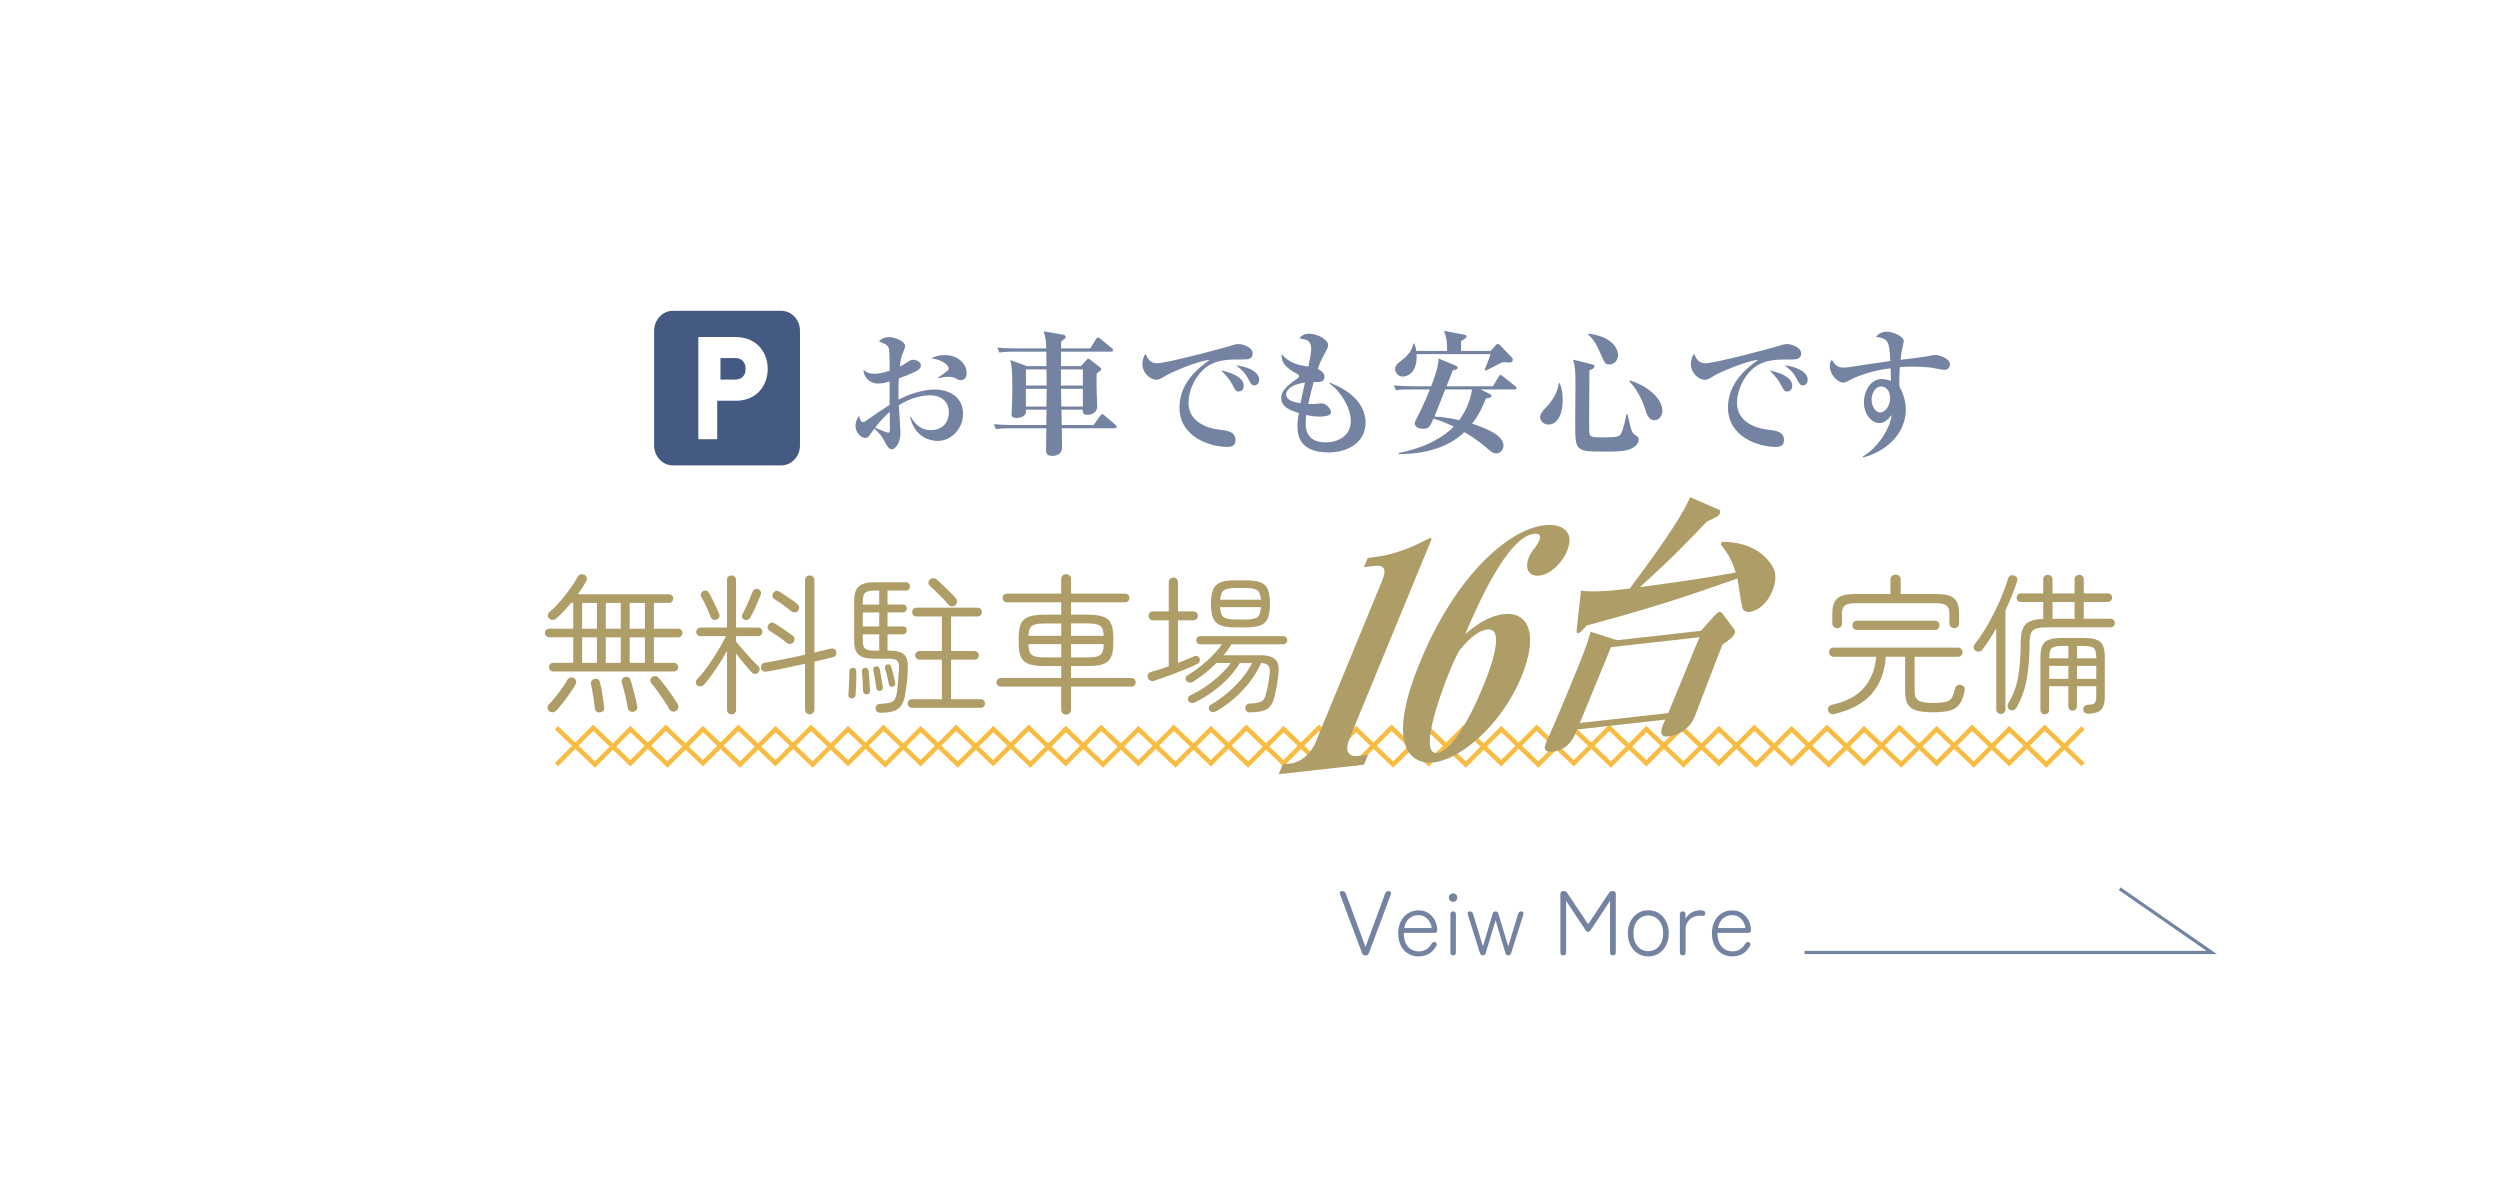 <?xml version="1.0" encoding="UTF-8"?><svg id="_レイヤー_2" xmlns="http://www.w3.org/2000/svg" xmlns:xlink="http://www.w3.org/1999/xlink" viewBox="0 0 829.01 395.87"><defs><filter id="AI_ぼかし_ガウス_7_00000049905165112378520390000004033836942785118372_"><feGaussianBlur stdDeviation="20"/></filter><filter id="AI_ぼかし_ガウス_7_00000049905165112378520390000004033836942785118372_-2"><feGaussianBlur stdDeviation="20"/></filter><filter id="AI_ぼかし_ガウス_7_00000049905165112378520390000004033836942785118372_-3"><feGaussianBlur stdDeviation="20"/></filter><filter id="AI_ぼかし_ガウス_7_00000049905165112378520390000004033836942785118372_-4"><feGaussianBlur stdDeviation="20"/></filter><filter id="AI_ぼかし_ガウス_7_00000049905165112378520390000004033836942785118372_-5"><feGaussianBlur stdDeviation="20"/></filter><filter id="AI_ぼかし_ガウス_7_00000049905165112378520390000004033836942785118372_-6"><feGaussianBlur stdDeviation="20"/></filter><filter id="AI_ぼかし_ガウス_7_00000049905165112378520390000004033836942785118372_-7"><feGaussianBlur stdDeviation="20"/></filter><filter id="AI_ぼかし_ガウス_7_00000049905165112378520390000004033836942785118372_-8"><feGaussianBlur stdDeviation="20"/></filter><filter id="AI_ぼかし_ガウス_7_00000049905165112378520390000004033836942785118372_-9"><feGaussianBlur stdDeviation="20"/></filter><filter id="AI_ぼかし_ガウス_7_00000049905165112378520390000004033836942785118372_-10"><feGaussianBlur stdDeviation="20"/></filter><filter id="AI_ぼかし_ガウス_7_00000049905165112378520390000004033836942785118372_-11"><feGaussianBlur stdDeviation="20"/></filter><filter id="AI_ぼかし_ガウス_7_00000049905165112378520390000004033836942785118372_-12"><feGaussianBlur stdDeviation="20"/></filter></defs><g id="_レイヤー_1-2"><g style="filter:url(#AI_ぼかし_ガウス_7_00000049905165112378520390000004033836942785118372_);"><path d="M176.17,270.92c-58.38,0-105.87-47.49-105.87-105.87s47.49-105.87,105.87-105.87,105.87,47.49,105.87,105.87-47.49,105.87-105.87,105.87Z" style="fill:#fff; opacity:.9; stroke-width:0px;"/><path d="M176.17,59.68c58.1,0,105.37,47.27,105.37,105.37s-47.27,105.37-105.37,105.37-105.37-47.27-105.37-105.37,47.27-105.37,105.37-105.37M176.17,58.68c-58.75,0-106.37,47.62-106.37,106.37s47.62,106.37,106.37,106.37,106.37-47.62,106.37-106.37-47.62-106.37-106.37-106.37h0Z" style="fill:#fff; stroke-width:0px;"/></g><g style="filter:url(#AI_ぼかし_ガウス_7_00000049905165112378520390000004033836942785118372_-2);"><path d="M183.99,364.83c-58.38,0-105.87-47.49-105.87-105.87s47.49-105.87,105.87-105.87,105.87,47.49,105.87,105.87-47.49,105.87-105.87,105.87Z" style="fill:#fff; opacity:.9; stroke-width:0px;"/><path d="M183.99,153.59c58.1,0,105.37,47.27,105.37,105.37s-47.27,105.37-105.37,105.37-105.37-47.27-105.37-105.37,47.27-105.37,105.37-105.37M183.99,152.59c-58.75,0-106.37,47.62-106.37,106.37s47.62,106.37,106.37,106.37,106.37-47.62,106.37-106.37-47.62-106.37-106.37-106.37h0Z" style="fill:#fff; stroke-width:0px;"/></g><g style="filter:url(#AI_ぼかし_ガウス_7_00000049905165112378520390000004033836942785118372_-3);"><path d="M127.65,299.09c-58.38,0-105.87-47.49-105.87-105.87s47.49-105.87,105.87-105.87,105.87,47.49,105.87,105.87-47.49,105.87-105.87,105.87Z" style="fill:#fff; opacity:.9; stroke-width:0px;"/><path d="M127.65,87.85c58.1,0,105.37,47.27,105.37,105.37s-47.27,105.37-105.37,105.37S22.27,251.33,22.27,193.22s47.27-105.37,105.37-105.37M127.65,86.85c-58.75,0-106.37,47.62-106.37,106.37s47.62,106.37,106.37,106.37,106.37-47.62,106.37-106.37-47.62-106.37-106.37-106.37h0Z" style="fill:#fff; stroke-width:0px;"/></g><g style="filter:url(#AI_ぼかし_ガウス_7_00000049905165112378520390000004033836942785118372_-4);"><path d="M313.91,346.05c-58.38,0-105.87-47.49-105.87-105.87s47.49-105.87,105.87-105.87,105.87,47.49,105.87,105.87-47.49,105.87-105.87,105.87Z" style="fill:#fff; opacity:.9; stroke-width:0px;"/><path d="M313.91,134.81c58.1,0,105.37,47.27,105.37,105.37s-47.27,105.37-105.37,105.37-105.37-47.27-105.37-105.37,47.27-105.37,105.37-105.37M313.91,133.81c-58.75,0-106.37,47.62-106.37,106.37s47.62,106.37,106.37,106.37,106.37-47.62,106.37-106.37-47.62-106.37-106.37-106.37h0Z" style="fill:#fff; stroke-width:0px;"/></g><g style="filter:url(#AI_ぼかし_ガウス_7_00000049905165112378520390000004033836942785118372_-5);"><path d="M280.61,233.52c-58.38,0-105.87-47.49-105.87-105.87s47.49-105.87,105.87-105.87,105.87,47.49,105.87,105.87-47.49,105.87-105.87,105.87Z" style="fill:#fff; opacity:.9; stroke-width:0px;"/><path d="M280.61,22.27c58.1,0,105.37,47.27,105.37,105.37s-47.27,105.37-105.37,105.37-105.37-47.27-105.37-105.37,47.27-105.37,105.37-105.37M280.61,21.27c-58.75,0-106.37,47.62-106.37,106.37s47.62,106.37,106.37,106.37,106.37-47.62,106.37-106.37-47.62-106.37-106.37-106.37h0Z" style="fill:#fff; stroke-width:0px;"/></g><g style="filter:url(#AI_ぼかし_ガウス_7_00000049905165112378520390000004033836942785118372_-6);"><path d="M434,239.78c-58.38,0-105.87-47.49-105.87-105.87s47.49-105.87,105.87-105.87,105.87,47.49,105.87,105.87-47.49,105.87-105.87,105.87Z" style="fill:#fff; opacity:.9; stroke-width:0px;"/><path d="M434,28.54c58.1,0,105.37,47.27,105.37,105.37s-47.27,105.37-105.37,105.37-105.37-47.27-105.37-105.37,47.27-105.37,105.37-105.37M434,27.54c-58.75,0-106.37,47.62-106.37,106.37s47.62,106.37,106.37,106.37,106.37-47.62,106.37-106.37-47.62-106.37-106.37-106.37h0Z" style="fill:#fff; stroke-width:0px;"/></g><g style="filter:url(#AI_ぼかし_ガウス_7_00000049905165112378520390000004033836942785118372_-7);"><path d="M435.57,374.39c-58.38,0-105.87-47.49-105.87-105.87s47.49-105.87,105.87-105.87,105.87,47.49,105.87,105.87-47.49,105.87-105.87,105.87Z" style="fill:#fff; opacity:.9; stroke-width:0px;"/><path d="M435.57,163.14c58.1,0,105.37,47.27,105.37,105.37s-47.27,105.37-105.37,105.37-105.37-47.27-105.37-105.37,47.27-105.37,105.37-105.37M435.57,162.14c-58.75,0-106.37,47.62-106.37,106.37s47.62,106.37,106.37,106.37,106.37-47.62,106.37-106.37-47.62-106.37-106.37-106.37h0Z" style="fill:#fff; stroke-width:0px;"/></g><g style="filter:url(#AI_ぼかし_ガウス_7_00000049905165112378520390000004033836942785118372_-8);"><path d="M573.3,360.3c-58.38,0-105.87-47.49-105.87-105.87s47.49-105.87,105.87-105.87,105.87,47.49,105.87,105.87-47.49,105.87-105.87,105.87Z" style="fill:#fff; opacity:.9; stroke-width:0px;"/><path d="M573.31,149.06c58.1,0,105.37,47.27,105.37,105.37s-47.27,105.37-105.37,105.37-105.37-47.27-105.37-105.37,47.27-105.37,105.37-105.37M573.31,148.06c-58.75,0-106.37,47.62-106.37,106.37s47.62,106.37,106.37,106.37,106.37-47.62,106.37-106.37-47.62-106.37-106.37-106.37h0Z" style="fill:#fff; stroke-width:0px;"/></g><g style="filter:url(#AI_ぼかし_ガウス_7_00000049905165112378520390000004033836942785118372_-9);"><path d="M668.78,355.6c-58.38,0-105.87-47.49-105.87-105.87s47.49-105.87,105.87-105.87,105.87,47.49,105.87,105.87-47.49,105.87-105.87,105.87Z" style="fill:#fff; opacity:.8; stroke-width:0px;"/><path d="M668.78,144.36c58.1,0,105.37,47.27,105.37,105.37s-47.27,105.37-105.37,105.37-105.37-47.27-105.37-105.37,47.27-105.37,105.37-105.37M668.78,143.36c-58.75,0-106.37,47.62-106.37,106.37s47.62,106.37,106.37,106.37,106.37-47.62,106.37-106.37-47.62-106.37-106.37-106.37h0Z" style="fill:#fff; stroke-width:0px;"/></g><g style="filter:url(#AI_ぼかし_ガウス_7_00000049905165112378520390000004033836942785118372_-10);"><path d="M701.65,296.13c-58.38,0-105.87-47.49-105.87-105.87s47.49-105.87,105.87-105.87,105.87,47.49,105.87,105.87-47.49,105.87-105.87,105.87Z" style="fill:#fff; opacity:.8; stroke-width:0px;"/><path d="M701.65,84.88c58.1,0,105.37,47.27,105.37,105.37s-47.27,105.37-105.37,105.37-105.37-47.27-105.37-105.37,47.27-105.37,105.37-105.37M701.65,83.88c-58.75,0-106.37,47.62-106.37,106.37s47.62,106.37,106.37,106.37,106.37-47.62,106.37-106.37-47.62-106.37-106.37-106.37h0Z" style="fill:#fff; stroke-width:0px;"/></g><g style="filter:url(#AI_ぼかし_ガウス_7_00000049905165112378520390000004033836942785118372_-11);"><path d="M587.39,239.78c-58.38,0-105.87-47.49-105.87-105.87s47.49-105.87,105.87-105.87,105.87,47.49,105.87,105.87-47.49,105.87-105.87,105.87Z" style="fill:#fff; opacity:.9; stroke-width:0px;"/><path d="M587.39,28.54c58.1,0,105.37,47.27,105.37,105.37s-47.27,105.37-105.37,105.37-105.37-47.27-105.37-105.37,47.27-105.37,105.37-105.37M587.39,27.54c-58.75,0-106.37,47.62-106.37,106.37s47.62,106.37,106.37,106.37,106.37-47.62,106.37-106.37-47.62-106.37-106.37-106.37h0Z" style="fill:#fff; stroke-width:0px;"/></g><g style="filter:url(#AI_ぼかし_ガウス_7_00000049905165112378520390000004033836942785118372_-12);"><path d="M671.91,244.47c-58.38,0-105.87-47.49-105.87-105.87s47.49-105.87,105.87-105.87,105.87,47.49,105.87,105.87-47.49,105.87-105.87,105.87Z" style="fill:#fff; opacity:.9; stroke-width:0px;"/><path d="M671.91,33.23c58.1,0,105.37,47.27,105.37,105.37s-47.27,105.37-105.37,105.37-105.37-47.27-105.37-105.37,47.27-105.37,105.37-105.37M671.91,32.23c-58.75,0-106.37,47.62-106.37,106.37s47.62,106.37,106.37,106.37,106.37-47.62,106.37-106.37-47.62-106.37-106.37-106.37h0Z" style="fill:#fff; stroke-width:0px;"/></g><g style="opacity:.75;"><path d="M310.85,146.2c-.71,0-7.17,0-9.09-7.93h.27c1.25,2,2.98,4.36,6.64,4.36s5.97-2.36,5.97-5.88c0-4.32-3.43-5.66-6.15-5.66-3.7,0-7.26,1.29-10.42,3.3.09,1.51.53,8.68.53,9.04,0,3.52-1.74,5.57-2.9,5.57-1.07,0-1.96-1.83-2.36-2.63-.85-1.65-2-3.03-3.38-4.23-.36.53-.98,1.29-1.29,1.74-.58.8-.85,1.34-1.65,1.34-1.92,0-3.34-2.18-3.34-4.05,0-.22,0-1.65,1.2-3.25.09.27.4,1.38.58,1.65.13.18.45.4.8.4.31,0,.62-.22,1.2-.62,2.49-1.74,5.7-3.96,7.53-5.12v-7.75c-.94.31-2.36.71-3.74.71-2.18,0-4.63-1.29-4.94-4.5,1.34.94,1.96,1.25,3.52,1.25,1.07,0,2.41-.09,5.21-1.02,0-1.56-.04-6.55-.31-7.44-.4-1.2-1.47-1.56-3.25-2.23.8-1.02,2.14-1.47,3.47-1.47s5.17,1.2,5.17,2.94c0,.49-.27,1.29-.36,1.47-.89,2-1.02,2.45-1.38,5.34.76-.36,1.29-.62,2-1.11,1.29-.89,1.65-1.11,2.45-1.11,1.16,0,2.54.76,2.54,1.83,0,1.25-1.07,1.78-3.43,2.81-.67.31-1.92.85-3.88,1.51-.18,2.94-.13,5.08-.09,7.04,5.66-2.89,10.24-3.34,11.85-3.34,4.68,0,9.53,2.23,9.53,8.11,0,4.81-3.79,8.95-8.51,8.95ZM295.03,136.62c-1.34.98-4.05,4.05-4.81,5.21,1.42.62,3.79,1.65,4.28,1.65.36,0,.58-.09.58-1.38,0-.8-.04-4.59-.04-5.48ZM318.64,126.07c-.67,0-.89-.13-2.27-.85-.58-.27-1.69-.27-1.92-.27-1.02,0-1.42.09-3.38.45v-.22c3.38-2.32,3.52-2.41,3.52-3.07,0-.85-1.83-2.81-5.7-3.25,1.29-.85,2.89-1.11,4.45-1.11,4.32,0,7.21,2.89,7.21,5.97,0,2.27-1.69,2.36-1.92,2.36Z" style="fill:#455a83; stroke-width:0px;"/><path d="M369.55,142.01h-17.46c0,.76.09,5.92.09,6.28,0,2.89-2.85,2.89-3.21,2.89-1.56,0-2.09-.62-2.09-1.96,0-1.87.04-5.25.09-7.21h-11.89c-2.72,0-3.7.09-4.81.31l-.71-1.65c2.72.22,5.83.27,6.32.27h11.09l.04-5.08h-6.81c.04.89.04,1.11-.31,1.6-.89,1.07-2.41,1.16-2.72,1.16-1.34,0-1.74-.53-1.74-1.25,0-.18.04-.4.04-.62.13-2.09.22-5.92.22-7.04,0-7.26-.18-8.02-.67-10.29l5.52,2h6.46l-.04-4.81h-10.73c-2.72,0-3.7.13-4.81.31l-.71-1.65c2.67.27,5.83.27,6.33.27h9.89c-.04-2.76-.13-3.07-.85-5.66l6.41,1.11c.36.04.89.22.89.76,0,.36-.27.58-.4.67-.71.49-.8.58-1.11.85v2.27h9.67l1.87-3.03c.04-.09.4-.58.71-.58.22,0,.4.09.8.45l3.74,3.07c.22.18.45.4.45.71,0,.4-.36.45-.67.45h-16.61v4.81h6.59l1.83-2c.18-.22.45-.49.62-.49s.4.18.58.31l3.34,2.58c.22.18.36.27.36.58s-.18.45-1.51,1.51c-.04.89-.04,1.83-.04,3.3,0,1.16.22,7.39.22,7.53,0,2.32-2.09,2.81-3.16,2.81-1.65,0-1.65-.85-1.6-1.69h-7.08l.09,5.08h10.56l2.18-3.03c.27-.36.45-.58.71-.58s.62.36.8.49l3.52,3.03c.22.22.45.4.45.67,0,.4-.4.49-.71.49ZM347.01,122.5h-6.81v5.34h6.9l-.09-5.34ZM340.19,128.92v5.88h6.81l.09-5.88h-6.9ZM359.08,122.5h-7.26v5.34h7.26v-5.34ZM359.08,128.92h-7.26l.13,5.88h7.13v-5.88Z" style="fill:#455a83; stroke-width:0px;"/><path d="M411.76,119.21c-3.74,0-7.39-.04-10.6,1.78-3.88,2.18-7.04,7.57-7.04,12.69,0,6.15,6.24,8.33,9.75,8.73,3.16.36,5.83.67,5.83,3.56,0,1.83-1.34,2.23-2.63,2.23-5.97,0-15.95-3.34-15.95-13.09,0-8.69,7.17-13.72,10.02-15.77-3.88.27-12.96,4.23-14.48,5.17-1.83,1.11-2.32,1.43-3.21,1.43-1.83,0-4.63-2.05-4.63-5.26,0-1.6.67-2.98,1.07-3.34.85,2,1.78,3.12,3.74,3.12,3.25,0,22.67-5.21,24.01-5.66,1.29-.4,2.05-.71,3.12-.71s4.63.89,4.63,3.16c0,1.96-1.83,1.96-3.65,1.96ZM410.78,129.81c-.94,0-1.07-.22-2.18-2.36-.94-1.78-2.05-2.94-3.65-4.63,2.18.49,7.48,1.87,7.48,5.12,0,.67-.31,1.87-1.65,1.87ZM415.99,127.8c-.89,0-1.11-.36-2.18-2.36-1.2-2.27-2.49-3.21-3.96-4.28,2.81.18,7.71,1.78,7.71,4.72,0,.98-.62,1.92-1.56,1.92Z" style="fill:#455a83; stroke-width:0px;"/><path d="M440.62,150.03c-9.84,0-10.38-5.75-10.38-8.95,0-1.34.13-2.14.45-4.1-4.14-1.29-5.83-2.58-5.83-5.03,0-1.34.36-3.03,5.26-6.37.54-.36.62-.62.62-.85,0-.27-.09-.45-.54-.71-4.19-2.27-5.25-3.83-5.25-6.55,2.94,3.21,5.97,3.65,8.91,4.1.49-2.49.94-4.68.94-6.01,0-1.47-.71-2.54-1.6-2.85-.22-.09-2.14-.49-2.36-.54.85-.98,1.87-1.51,3.16-1.51,3.12,0,6.41,2.09,6.41,3.74,0,.49-.13.98-.71,2.05-1.83,3.43-2,3.79-2.72,5.88,1.2.54,2.23,1.47,2.23,2.63,0,1.56-1.16,1.83-3.61,1.74-.8,2.9-.89,3.34-1.78,7.26.45,0,1.11.04,2.14,0,.36-.04,2-.22,2.36-.22,1.43,0,3.07,1.92,3.07,2.9,0,1.51-3.12,1.51-3.92,1.51-1.96,0-3.52-.36-4.32-.54-.04.58-.18,1.38-.18,2.58,0,1.69,0,6.5,6.64,6.5,3.96,0,8.33-2.05,8.33-7.13,0-4.45-3.65-10.2-7.13-12.38l.13-.27c8.69,3.25,11.89,8.51,11.89,13.23,0,6.77-6.19,9.89-12.2,9.89ZM426.5,130.79c0,1.92,2.49,2.58,4.77,2.94.22-1.11.62-3.12,1.47-6.9-4.28.62-6.24,2.32-6.24,3.96Z" style="fill:#455a83; stroke-width:0px;"/><path d="M502.17,129.14h-11.18l3.12,1.56c.18.09.49.31.49.58,0,.49-.71.67-1.87.85-1.2,3.12-2.54,5.79-4.59,8.37,4.19,1.34,10.42,3.74,10.42,7.22,0,1.56-1.16,2.63-2.45,2.63-.76,0-1.34-.31-2.23-1.07-2.41-2.05-4.59-3.88-8.29-5.97-5.21,5.03-13.14,7.3-21.78,7.26v-.36c9.8-1.92,15.54-5.88,18.26-8.77-2.98-1.38-4.94-2.14-6.73-2.63-1.25,2.85-1.51,3.38-3.47,3.38-1.25,0-2.72-.49-2.72-1.83,0-.4.04-.53.62-1.6,2.32-4.45,4.05-8.77,4.37-9.62h-6.41c-3.07,0-3.96.13-4.81.27l-.71-1.6c2.09.18,4.19.27,6.33.27h6.06c.98-2.67,2.49-6.64,2.41-9.22l5.66,2.36c.49.22.71.36.71.67,0,.36-.22.62-1.65.94-.22.53-1.38,3.47-2.05,5.26h15.37l1.92-3.16c.13-.27.31-.58.62-.58.27,0,.49.22.85.49l3.96,3.16c.22.18.49.36.49.67,0,.45-.45.49-.71.49ZM500.03,120.19c-.27,0-1.25-.09-1.47-.09-.31,0-.54.09-1.07.36-1.6.89-3.25,1.69-4.9,2.45l-.27-.27c1.02-2.45,1.6-4.05,1.96-5.21h-24.54c.36,5.97-2.89,7.44-4.54,7.44-1.56,0-2.58-1.29-2.58-2.49s.89-1.92,1.74-2.54c1.96-1.47,3.79-3.21,4.32-5.88h.36c.22.62.45,1.29.62,2.41h10.2c0-2.05,0-4.14-1.02-6.64l6.77,1.25c.62.13.71.36.71.53,0,.4-.22.54-.49.76-.13.09-.89.53-1.34.85.04,1.34,0,1.83,0,3.25h9.84l1.74-2c.18-.22.4-.31.62-.31.27,0,.4.09.71.4l3.7,3.83c.45.45.54.67.54.98,0,.94-.94.94-1.6.94ZM479.23,129.14c-2.67,6.77-2.94,7.53-3.56,9,2.27.09,5.52.53,8.2,1.2,1.69-2.32,3.47-5.39,4.28-10.2h-8.91Z" style="fill:#455a83; stroke-width:0px;"/><path d="M513.43,140.81c-1.29,0-2.72-1.07-2.72-2.45,0-1.16.85-2.05,2-3.3,2-2.14,3.74-4.72,4.19-7.93l.31-.09c.71,1.74.98,3.52.98,5.48,0,6.37-2.67,8.28-4.77,8.28ZM541.36,148.56c-2.09,1.2-5.52,1.2-8.46,1.2-6.1,0-7.75-.09-9-1.02-1.56-1.16-1.56-2.9-1.56-9.58,0-1.78.09-9.67.09-11.27,0-5.61-.18-6.59-.8-8.64l6.1,1.51c.89.22,1.02.4,1.02.71,0,.71-1.2,1.16-1.69,1.34,0,2.49-.09,13.5-.09,15.77,0,4.77,0,5.3.31,5.79.45.67,2.54.67,3.83.67,5.21,0,5.88-.22,6.46-1.29.89-1.78,1.65-5.61,1.74-6.37h.36c1.38,5.79,1.42,6.06,2.58,6.9,1.02.71,1.16.8,1.16,1.47,0,.62-.36,1.83-2.05,2.81ZM533.7,120.85c-1.42,0-1.56-.4-3.07-3.83-1.78-4.1-3.03-5.21-4.01-6.1l.13-.31c9.8,1.34,9.8,6.77,9.8,7.22,0,1.6-1.29,3.03-2.85,3.03ZM548.66,139.34c-1.02,0-2.09-.36-2.98-3.25-1.38-4.5-3.61-7.88-5.43-9.67l.22-.27c4.41,1.25,10.78,5.3,10.78,10.11,0,1.38-.89,3.07-2.58,3.07Z" style="fill:#455a83; stroke-width:0px;"/><path d="M593.64,119.21c-3.74,0-7.39-.04-10.6,1.78-3.88,2.18-7.04,7.57-7.04,12.69,0,6.15,6.24,8.33,9.75,8.73,3.16.36,5.83.67,5.83,3.56,0,1.83-1.34,2.23-2.63,2.23-5.97,0-15.95-3.34-15.95-13.09,0-8.69,7.17-13.72,10.02-15.77-3.88.27-12.96,4.23-14.48,5.17-1.83,1.11-2.32,1.43-3.21,1.43-1.83,0-4.63-2.05-4.63-5.26,0-1.6.67-2.98,1.07-3.34.85,2,1.78,3.12,3.74,3.12,3.25,0,22.67-5.21,24.01-5.66,1.29-.4,2.05-.71,3.12-.71s4.63.89,4.63,3.16c0,1.96-1.83,1.96-3.65,1.96ZM592.66,129.81c-.94,0-1.07-.22-2.18-2.36-.94-1.78-2.05-2.94-3.65-4.63,2.18.49,7.48,1.87,7.48,5.12,0,.67-.31,1.87-1.65,1.87ZM597.87,127.8c-.89,0-1.11-.36-2.18-2.36-1.2-2.27-2.49-3.21-3.96-4.28,2.81.18,7.71,1.78,7.71,4.72,0,.98-.62,1.92-1.56,1.92Z" style="fill:#455a83; stroke-width:0px;"/><path d="M644.86,122.64c-.76,0-4.01-.67-4.68-.76-1.96-.22-3.83-.31-5.75-.31-2.18,0-3.52.09-4.45.18-.18,3.07-.22,4.94-.09,6.46.67,1.38,2.09,4.05,2.09,7.62,0,7.22-5.57,13.54-14.12,15.86l-.18-.31c4.9-2.76,9.09-9.18,9.58-13.76-.8,1.02-2.09,2.67-4.01,2.67-2.81,0-5.17-3.12-5.17-6.86s2.27-7.75,5.88-7.75c1.16,0,2.18.36,3.07.62,0-.22-.04-2.81-.09-4.19-2.32.31-8.64,1.2-14.12,4.23-.45.27-1.07.54-1.6.54-1.65,0-4.45-2.41-4.45-5.61,0-1.07.27-1.43.67-1.96,1.11,1.74,1.87,2.58,3.79,2.58.98,0,1.16,0,8.91-1.2.89-.13,5.61-.8,6.68-.98-.27-6.5-.62-7.44-4.72-8.02.76-.85,1.47-1.69,3.65-1.69s5.57,1.65,5.57,3.12c0,.22-.31,1.34-.4,1.78-.4,1.6-.62,3.56-.71,4.41,2.76-.31,7.88-.89,10.16-1.43.36-.09.98-.18,1.43-.18,1.07,0,4.81,1.11,4.81,3.12,0,1.16-.93,1.83-1.74,1.83ZM623.79,128.16c-1.87,0-3.16,2.09-3.16,4.41s1.43,4.23,2.9,4.23,3.25-2.18,3.25-4.72c0-2.27-1.2-3.92-2.98-3.92Z" style="fill:#455a83; stroke-width:0px;"/></g><path d="M223.12,154.85c-3.72,0-6.74-3.21-6.74-7.15v-38.01c0-3.94,3.02-7.15,6.74-7.15h35.97c3.72,0,6.74,3.21,6.74,7.15v38.01c0,3.94-3.02,7.15-6.74,7.15h-35.97Z" style="fill:#455a83; stroke-width:0px;"/><path d="M259.08,103.07c3.42,0,6.2,2.97,6.2,6.62v38.01c0,3.65-2.78,6.62-6.2,6.62h-35.97c-3.42,0-6.2-2.97-6.2-6.62v-38.01c0-3.65,2.78-6.62,6.2-6.62h35.97M259.08,102h-35.97c-4.02,0-7.28,3.44-7.28,7.69v38.01c0,4.25,3.26,7.69,7.28,7.69h35.97c4.02,0,7.28-3.44,7.28-7.69v-38.01c0-4.25-3.26-7.69-7.28-7.69h0Z" style="fill:#fff; stroke-width:0px;"/><path d="M232.06,145.14v-32.89h11.93c1.58,0,3.01.27,4.27.79,1.25.53,2.32,1.25,3.16,2.16.85.92,1.51,2,1.97,3.22.46,1.23.69,2.55.69,3.9,0,1.27-.21,2.51-.61,3.68l-.08.21c-.45,1.22-1.12,2.3-1.97,3.22-.85.92-1.92,1.65-3.16,2.16-1.26.53-2.69.79-4.27.79h-6.66v12.75h-5.27Z" style="fill:#fff; stroke-width:0px;"/><path d="M244,112.74c1.51,0,2.88.25,4.08.76,1.19.5,2.2,1.19,2.99,2.04.81.87,1.44,1.9,1.87,3.05.44,1.18.66,2.43.66,3.73,0,1.21-.19,2.38-.58,3.5l-.08.22c-.43,1.16-1.06,2.19-1.87,3.05-.81.87-1.81,1.55-2.99,2.04-1.19.5-2.56.76-4.08.76h-7.15v12.75h-4.29v-31.91h11.44M244,111.76h-12.43v33.88h6.26v-12.75h6.17c1.65,0,3.14-.28,4.46-.83,1.32-.55,2.43-1.31,3.33-2.28.9-.97,1.59-2.09,2.07-3.38h0c.48-1.28.72-2.63.72-4.06s-.24-2.78-.72-4.07-1.17-2.41-2.07-3.38c-.9-.97-2.01-1.72-3.33-2.28-1.32-.56-2.81-.83-4.46-.83h0Z" style="fill:#fff; stroke-width:0px;"/><path d="M238.36,126.4v-8.21h5.64c1.14.06,2.03.42,2.69,1.11.73.76,1.09,1.75,1.09,3.01s-.35,2.24-1.08,2.98c-.73.74-1.71,1.1-3.02,1.1h-5.32Z" style="fill:#455a83; stroke-width:0px;"/><path d="M244,118.73c.99.05,1.75.37,2.31.95.63.66.94,1.52.94,2.64s-.3,1.97-.93,2.61c-.62.63-1.48.94-2.63.94h-4.78v-7.13h5.1M243.68,117.65h0s-5.86,0-5.86,0v9.28h5.86c1.44,0,2.57-.42,3.4-1.26s1.24-1.96,1.24-3.36-.41-2.52-1.24-3.38-1.96-1.29-3.4-1.29h0Z" style="fill:#fff; stroke-width:0px;"/><g style="opacity:.75;"><path d="M452.8,316.84c-.59,0-.98-.28-1.16-.85l-7.25-19.35c-.26-.77-.02-1.16.73-1.16.59,0,.98.27,1.16.82l6.52,17.7,6.52-17.7c.18-.55.57-.82,1.16-.82.35,0,.58.11.7.32s.12.49,0,.84l-7.22,19.35c-.22.57-.61.85-1.16.85Z" style="fill:#455a83; stroke-width:0px;"/><path d="M470.45,317.15c-1.32,0-2.49-.31-3.52-.93-1.03-.62-1.83-1.5-2.41-2.65s-.87-2.5-.87-4.07.29-2.85.87-3.99c.58-1.14,1.38-2.03,2.39-2.67s2.17-.96,3.47-.96,2.44.33,3.37.98c.92.65,1.63,1.47,2.12,2.47.49,1,.73,2.01.73,3.05,0,.37-.09.62-.26.76-.17.14-.42.21-.75.21h-10.09c-.04,1.83.39,3.31,1.29,4.43.9,1.13,2.13,1.69,3.67,1.69,1.91,0,3.33-.86,4.27-2.59.41-.53.82-.67,1.25-.43.53.35.6.8.21,1.37-1.28,2.21-3.2,3.32-5.76,3.32ZM465.63,307.76h9.14c-.1-.79-.35-1.51-.75-2.16-.4-.65-.9-1.17-1.52-1.55-.62-.39-1.33-.58-2.12-.58-1.24,0-2.28.38-3.12,1.14s-1.39,1.81-1.63,3.15Z" style="fill:#455a83; stroke-width:0px;"/><path d="M481.87,299.05c-.39,0-.72-.14-1.01-.41s-.43-.6-.43-.99c0-.41.14-.74.43-1.01.28-.26.62-.4,1.01-.4s.71.13.97.4.4.6.4,1.01-.13.72-.4.99c-.26.27-.59.41-.97.41ZM481.87,316.81c-.61,0-.91-.33-.91-1.01v-12.58c0-.67.3-1.01.91-1.01s.91.34.91,1.01v12.58c0,.67-.3,1.01-.91,1.01Z" style="fill:#455a83; stroke-width:0px;"/><path d="M491.72,316.81c-.49,0-.81-.27-.98-.82l-3.99-12.65c-.08-.35-.07-.62.03-.82.1-.2.28-.3.55-.3h.03c.61,0,.99.29,1.13.85l3.26,10.76,3.2-10.76c.14-.57.47-.85.98-.85s.83.29.97.85l3.23,10.76,3.29-10.76c.14-.57.51-.85,1.1-.85.28,0,.48.1.59.3.11.2.12.48.01.82l-3.99,12.65c-.18.55-.51.82-.98.82-.51,0-.83-.28-.97-.85l-3.23-10.79-3.26,10.79c-.14.57-.47.85-.97.85Z" style="fill:#455a83; stroke-width:0px;"/><path d="M518.38,316.81c-.63,0-.95-.33-.95-1.01v-19.32c0-.67.37-1.01,1.1-1.01.53,0,.92.22,1.19.67l6.92,10.33,6.86-10.33c.16-.26.34-.44.55-.53.2-.09.46-.14.76-.14.67,0,1,.34,1,1.01v19.32c0,.67-.32,1.01-.94,1.01s-.98-.33-.98-1.01v-17.06l-6.34,9.6c-.26.45-.57.67-.91.67-.37,0-.68-.22-.94-.67l-6.37-9.6v17.06c0,.67-.32,1.01-.94,1.01Z" style="fill:#455a83; stroke-width:0px;"/><path d="M546.57,317.15c-1.3,0-2.46-.33-3.47-.97-1.02-.65-1.82-1.55-2.41-2.7-.59-1.15-.88-2.47-.88-3.98s.29-2.83.88-3.98c.59-1.15,1.39-2.05,2.41-2.7,1.02-.65,2.17-.97,3.47-.97s2.49.33,3.5.97c1.01.65,1.82,1.55,2.41,2.7.59,1.15.88,2.47.88,3.98s-.29,2.83-.88,3.98c-.59,1.15-1.39,2.05-2.41,2.7-1.02.65-2.18.97-3.5.97ZM546.57,315.41c.96,0,1.8-.24,2.54-.73.74-.49,1.33-1.17,1.75-2.06.43-.88.64-1.92.64-3.12s-.21-2.24-.64-3.12-1.01-1.57-1.75-2.06c-.74-.49-1.59-.73-2.54-.73-1.42,0-2.6.53-3.52,1.6-.92,1.07-1.39,2.5-1.39,4.31s.46,3.22,1.39,4.3c.92,1.08,2.1,1.62,3.52,1.62Z" style="fill:#455a83; stroke-width:0px;"/><path d="M557.99,316.81c-.63,0-.94-.33-.94-1.01v-12.58c0-.67.32-1.01.97-1.01.24,0,.45.07.62.2.17.13.26.35.26.66v1.68c.41-.85,1.05-1.55,1.94-2.09s1.86-.81,2.94-.81c.53,0,.94.08,1.25.23s.46.41.46.78c0,.3-.09.53-.26.67-.17.14-.38.2-.62.18-.14,0-.3,0-.47-.03-.17-.02-.35-.03-.53-.03-.85,0-1.64.2-2.35.59-.71.4-1.28.92-1.69,1.58s-.62,1.41-.62,2.24v7.74c0,.67-.31,1.01-.94,1.01Z" style="fill:#455a83; stroke-width:0px;"/><path d="M574.48,317.15c-1.32,0-2.49-.31-3.52-.93-1.03-.62-1.83-1.5-2.41-2.65s-.87-2.5-.87-4.07.29-2.85.87-3.99c.58-1.14,1.38-2.03,2.39-2.67,1.02-.64,2.17-.96,3.47-.96s2.44.33,3.37.98c.92.65,1.63,1.47,2.12,2.47.49,1,.73,2.01.73,3.05,0,.37-.09.62-.26.76-.17.14-.42.21-.75.21h-10.09c-.04,1.83.39,3.31,1.29,4.43.9,1.13,2.13,1.69,3.67,1.69,1.91,0,3.33-.86,4.27-2.59.41-.53.82-.67,1.25-.43.53.35.6.8.21,1.37-1.28,2.21-3.2,3.32-5.76,3.32ZM569.66,307.76h9.14c-.1-.79-.35-1.51-.75-2.16-.4-.65-.9-1.17-1.52-1.55-.62-.39-1.33-.58-2.12-.58-1.24,0-2.28.38-3.12,1.14s-1.39,1.81-1.63,3.15Z" style="fill:#455a83; stroke-width:0px;"/></g><polyline points="598.42 315.84 733.42 315.84 702.9 294.71" style="fill:none; opacity:.75; stroke:#455a83; stroke-miterlimit:10; stroke-width:1.07px;"/><polyline points="209.48 241.33 197.28 253.53 184.53 241.33" style="fill:none; stroke:#f9bc43; stroke-width:1.52px;"/><polyline points="184.53 253.53 196.72 241.33 209.48 253.53" style="fill:none; stroke:#f9bc43; stroke-width:1.52px;"/><polyline points="233.54 241.33 221.34 253.53 208.59 241.33" style="fill:none; stroke:#f9bc43; stroke-width:1.52px;"/><polyline points="208.59 253.53 220.79 241.33 233.54 253.53" style="fill:none; stroke:#f9bc43; stroke-width:1.52px;"/><polyline points="257.61 241.33 245.41 253.53 232.65 241.33" style="fill:none; stroke:#f9bc43; stroke-width:1.52px;"/><polyline points="232.65 253.53 244.85 241.33 257.61 253.53" style="fill:none; stroke:#f9bc43; stroke-width:1.52px;"/><polyline points="281.67 241.33 269.47 253.53 256.72 241.33" style="fill:none; stroke:#f9bc43; stroke-width:1.52px;"/><polyline points="256.72 253.53 268.92 241.33 281.67 253.53" style="fill:none; stroke:#f9bc43; stroke-width:1.52px;"/><polyline points="305.74 241.33 293.54 253.53 280.78 241.33" style="fill:none; stroke:#f9bc43; stroke-width:1.52px;"/><polyline points="280.78 253.53 292.98 241.33 305.73 253.53" style="fill:none; stroke:#f9bc43; stroke-width:1.52px;"/><polyline points="329.8 241.33 317.6 253.53 304.85 241.33" style="fill:none; stroke:#f9bc43; stroke-width:1.52px;"/><polyline points="304.85 253.53 317.04 241.33 329.8 253.53" style="fill:none; stroke:#f9bc43; stroke-width:1.52px;"/><polyline points="353.86 241.33 341.67 253.53 328.91 241.33" style="fill:none; stroke:#f9bc43; stroke-width:1.52px;"/><polyline points="328.91 253.53 341.11 241.33 353.86 253.53" style="fill:none; stroke:#f9bc43; stroke-width:1.52px;"/><polyline points="377.93 241.33 365.73 253.53 352.98 241.33" style="fill:none; stroke:#f9bc43; stroke-width:1.52px;"/><polyline points="352.98 253.53 365.17 241.33 377.93 253.53" style="fill:none; stroke:#f9bc43; stroke-width:1.52px;"/><polyline points="401.99 241.33 389.79 253.53 377.04 241.33" style="fill:none; stroke:#f9bc43; stroke-width:1.52px;"/><polyline points="377.04 253.53 389.24 241.33 401.99 253.53" style="fill:none; stroke:#f9bc43; stroke-width:1.52px;"/><polyline points="426.06 241.33 413.86 253.53 401.1 241.33" style="fill:none; stroke:#f9bc43; stroke-width:1.52px;"/><polyline points="401.1 253.53 413.3 241.33 426.06 253.53" style="fill:none; stroke:#f9bc43; stroke-width:1.52px;"/><polyline points="450.12 241.33 437.92 253.53 425.17 241.33" style="fill:none; stroke:#f9bc43; stroke-width:1.52px;"/><polyline points="425.17 253.53 437.37 241.33 450.12 253.53" style="fill:none; stroke:#f9bc43; stroke-width:1.52px;"/><polyline points="474.19 241.33 461.99 253.53 449.23 241.33" style="fill:none; stroke:#f9bc43; stroke-width:1.52px;"/><polyline points="449.23 253.53 461.43 241.33 474.19 253.53" style="fill:none; stroke:#f9bc43; stroke-width:1.52px;"/><polyline points="498.25 241.33 486.05 253.53 473.3 241.33" style="fill:none; stroke:#f9bc43; stroke-width:1.52px;"/><polyline points="473.3 253.53 485.5 241.33 498.25 253.53" style="fill:none; stroke:#f9bc43; stroke-width:1.52px;"/><polyline points="522.31 241.33 510.12 253.53 497.36 241.33" style="fill:none; stroke:#f9bc43; stroke-width:1.52px;"/><polyline points="497.36 253.53 509.56 241.33 522.31 253.53" style="fill:none; stroke:#f9bc43; stroke-width:1.52px;"/><polyline points="546.38 241.33 534.18 253.53 521.43 241.33" style="fill:none; stroke:#f9bc43; stroke-width:1.52px;"/><polyline points="521.43 253.53 533.62 241.33 546.38 253.53" style="fill:none; stroke:#f9bc43; stroke-width:1.52px;"/><polyline points="570.44 241.33 558.25 253.53 545.49 241.33" style="fill:none; stroke:#f9bc43; stroke-width:1.52px;"/><polyline points="545.49 253.53 557.69 241.33 570.44 253.53" style="fill:none; stroke:#f9bc43; stroke-width:1.52px;"/><polyline points="594.51 241.33 582.31 253.53 569.56 241.33" style="fill:none; stroke:#f9bc43; stroke-width:1.52px;"/><polyline points="569.55 253.53 581.75 241.33 594.51 253.53" style="fill:none; stroke:#f9bc43; stroke-width:1.52px;"/><polyline points="618.57 241.33 606.37 253.53 593.62 241.33" style="fill:none; stroke:#f9bc43; stroke-width:1.52px;"/><polyline points="593.62 253.53 605.82 241.33 618.57 253.53" style="fill:none; stroke:#f9bc43; stroke-width:1.52px;"/><polyline points="642.64 241.33 630.44 253.53 617.68 241.33" style="fill:none; stroke:#f9bc43; stroke-width:1.52px;"/><polyline points="617.68 253.53 629.88 241.33 642.64 253.53" style="fill:none; stroke:#f9bc43; stroke-width:1.52px;"/><polyline points="666.7 241.33 654.5 253.53 641.75 241.33" style="fill:none; stroke:#f9bc43; stroke-width:1.52px;"/><polyline points="641.75 253.53 653.95 241.33 666.7 253.53" style="fill:none; stroke:#f9bc43; stroke-width:1.52px;"/><polyline points="690.76 241.33 678.57 253.53 665.81 241.33" style="fill:none; stroke:#f9bc43; stroke-width:1.52px;"/><polyline points="665.81 253.53 678.01 241.33 690.76 253.53" style="fill:none; stroke:#f9bc43; stroke-width:1.52px;"/><path d="M425.36,253.48l2.47-.28c3.32-.37,6.72-2.89,8.52-7.27l22.07-53.6c1.43-3.46.52-5.01-2.21-4.71l-3.92.44,1.26-3.06c4.09-.46,7.59-.85,14.6-3.68.98-.4,5.91-2.9,6.08-2.92.6-.07.47.43.22,1.04l-26.81,65.11c-1.85,4.48-.72,6.5,2.77,6.11l3.24-.36-1.34,3.26-28.3,3.17,1.34-3.26Z" style="fill:#ae9d67; stroke-width:0px;"/><path d="M498.74,203.65c7.93-.89,11.64,6.47,5.77,20.74-6.88,16.71-20.75,27.5-29.02,28.43-7.59.85-16.16-5.19-4.62-33.21,12-29.14,29.56-44.13,41.32-45.45,5.71-.64,10.12,2.07,7.48,8.49-1.72,4.18-5.58,7.82-9.24,8.23-3.49.39-4.96-2.36-3.41-6.13.5-1.22,1.09-2.07,2.07-3.25.34-.43,1.06-1.58,1.31-2.19.88-2.14-.44-2.48-1.64-2.34-9.04,1.01-19.2,24.7-22.89,33.28,3.05-2.48,7.25-5.96,12.88-6.6ZM480.79,222.38c-4.32,10.5-9.96,27.94-4.25,27.3,3.75-.42,9.37-7.76,15.25-22.02,1.3-3.16,8.1-19.67,1.45-18.92-3.92.44-7.52,4.83-9.25,6.87-.72,1.34-1.48,2.6-3.2,6.77Z" style="fill:#ae9d67; stroke-width:0px;"/><path d="M568.75,203.93c.41-.48,1.05-.98,1.43-1.02.08,0,.68.1.91.41l4.11,5.56c.19.24.2.75-.03,1.29-.45,1.08-1.8,2.09-3.98,3.54-1.56,3.79-8.71,22.73-9.2,23.9-2.23,5.41-7.31,6.41-8.75,6.57-3.69.42-2.28-2.84-1.02-5.56l-29.26,3.28c-.82,2.16-2.56,6.74-8.06,7.35-2.41.27-3.21-.59-2.28-2.84.52-1.26,2.97-6.7,3.42-7.78,1.15-2.62,4.97-11.91,6.46-15.51,1.52-3.7,3.71-9.01,4.96-13.63l8.77,2.8,27.75-3.11,4.76-5.26ZM571.04,179.68c10.75-.09,15.55,5.74,17.04,8.75.77,1.46,1.05,4.1-.36,7.52-2.08,5.05-5.58,6.73-7.46,6.94-2.04.23-2.42-.93-2.7-2.36-.35-1.25-1.15-7.52-1.46-8.69-15.89,5.56-27.63,9.63-50,15.58-1.16,1.42-2.1,2.47-2.77,2.55-.38.04-.57-.19-.5-1.06l1.42-13.06c3.17.5,8.27.19,12.04-.23l4.15-.46c5.98-8.07,16.56-22.23,20.02-30.27l9.65,4.16c.3.14.46.64.27,1.09-.41.99-.79,1.21-4.4,2.81-4.5,4.8-11.31,11.93-22.19,21.75,13.65-1.88,18.96-2.56,31.78-4.85-1-3.16-2.15-5.95-5.04-9.41l.52-.75ZM563.55,211.31l-29.33,3.29-10.36,25.15,29.33-3.29,10.36-25.15Z" style="fill:#ae9d67; stroke-width:0px;"/><path d="M183.43,222.65c-.4,0-.73-.13-1-.4-.27-.27-.4-.6-.4-1s.13-.74.4-1.03c.27-.28.6-.43,1-.43h6.66v-8.46h-7.96c-.4,0-.74-.14-1.03-.43-.28-.28-.42-.63-.42-1.03s.14-.73.42-1c.28-.27.63-.4,1.03-.4h7.96v-8.56h-.7c-1.57,1.93-3.19,3.64-4.85,5.1-.33.33-.73.52-1.2.55-.47.03-.88-.12-1.25-.45-.3-.27-.43-.63-.4-1.08.03-.45.22-.83.55-1.13,1.2-1,2.39-2.18,3.58-3.55,1.18-1.37,2.28-2.77,3.3-4.2,1.02-1.43,1.84-2.74,2.48-3.9.23-.43.56-.7.98-.8.42-.1.83-.05,1.23.15.37.2.61.5.73.9.12.4.08.78-.12,1.15-.4.73-.83,1.46-1.3,2.18-.47.72-.97,1.46-1.5,2.23h30.22c.37,0,.69.13.98.4.28.27.42.6.42,1s-.14.74-.42,1.03-.61.43-.98.43h-5v8.56h8.06c.4,0,.73.13,1,.4.27.27.4.6.4,1s-.13.74-.4,1.03c-.27.28-.6.43-1,.43h-8.06v8.46h6.65c.37,0,.69.14.98.43.28.28.42.62.42,1.03s-.14.73-.42,1c-.28.27-.61.4-.98.4h-40.03ZM182.13,235.86c-.33-.3-.52-.67-.55-1.13-.03-.45.1-.83.4-1.12.63-.6,1.34-1.39,2.13-2.38.78-.98,1.54-2,2.28-3.05.73-1.05,1.32-1.96,1.75-2.73.2-.37.51-.61.93-.73.42-.12.81-.07,1.18.12.4.2.66.51.78.93.12.42.06.81-.17,1.18-.5.9-1.11,1.87-1.83,2.9s-1.46,2.04-2.23,3.03c-.77.98-1.5,1.86-2.2,2.63-.33.37-.73.59-1.2.67-.47.08-.88-.02-1.25-.33ZM193.04,208.49h4.9v-8.56h-4.9v8.56ZM193.04,219.8h4.9v-8.46h-4.9v8.46ZM199.09,236.21c-.43.1-.83.04-1.18-.17-.35-.22-.56-.54-.62-.98-.07-.7-.18-1.57-.33-2.6-.15-1.03-.32-2.07-.5-3.1-.18-1.03-.34-1.87-.48-2.5-.1-.43-.03-.81.2-1.13.23-.32.55-.51.95-.58.43-.1.82-.07,1.15.1.33.17.55.48.65.95.2.73.39,1.62.58,2.65.18,1.03.35,2.06.5,3.08.15,1.02.26,1.89.33,2.63.1.93-.32,1.48-1.25,1.65ZM200.89,208.49h4.95v-8.56h-4.95v8.56ZM200.89,219.8h4.95v-8.46h-4.95v8.46ZM210.15,236.01c-.43.1-.84.05-1.23-.15-.38-.2-.61-.52-.68-.95-.13-.77-.32-1.68-.55-2.73-.23-1.05-.48-2.11-.75-3.18-.27-1.07-.52-1.95-.75-2.65-.13-.4-.1-.78.1-1.13.2-.35.5-.58.9-.68.93-.27,1.57.05,1.9.95.27.77.53,1.68.8,2.75.27,1.07.53,2.13.8,3.18.27,1.05.47,1.98.6,2.78.1.43.04.82-.17,1.15-.22.33-.54.55-.98.65ZM208.8,208.49h5.05v-8.56h-5.05v8.56ZM208.8,219.8h5.05v-8.46h-5.05v8.46ZM224.16,235.76c-.37.23-.77.29-1.2.17s-.77-.36-1-.73c-.4-.77-.96-1.69-1.68-2.78-.72-1.08-1.47-2.16-2.25-3.23-.78-1.07-1.48-1.95-2.08-2.65-.23-.3-.33-.65-.3-1.05s.22-.72.55-.95c.37-.27.76-.38,1.18-.35.42.03.74.22.98.55.67.73,1.41,1.64,2.23,2.73s1.6,2.17,2.35,3.25c.75,1.08,1.34,2.01,1.78,2.78.23.4.3.81.2,1.23-.1.42-.35.76-.75,1.03Z" style="fill:#ae9d67; stroke-width:0px;"/><path d="M242.58,236.86c-.43,0-.79-.14-1.08-.42-.28-.28-.42-.64-.42-1.08v-19.52c-1.13,2.07-2.4,4.13-3.8,6.18-1.4,2.05-2.7,3.75-3.9,5.08-.3.3-.66.47-1.08.5-.42.03-.78-.08-1.08-.35-.33-.3-.49-.65-.48-1.05s.16-.73.43-1c.77-.73,1.58-1.67,2.45-2.8.87-1.13,1.73-2.37,2.6-3.7.87-1.33,1.69-2.67,2.48-4,.78-1.33,1.46-2.58,2.03-3.75h-8.41c-.4,0-.74-.14-1.03-.43-.28-.28-.42-.61-.42-.98,0-.4.14-.74.42-1.03.28-.28.63-.42,1.03-.42h8.76v-15.76c0-.47.14-.83.42-1.1.28-.27.64-.4,1.08-.4s.79.13,1.08.4c.28.27.42.63.42,1.1v15.76h7.31c.4,0,.74.14,1.03.42.28.28.42.63.42,1.03,0,.37-.14.69-.42.98-.28.28-.63.43-1.03.43h-7.31v1.8c.63.77,1.39,1.67,2.28,2.7.88,1.03,1.79,2.04,2.7,3.03.92.98,1.71,1.78,2.38,2.38.33.27.49.61.48,1.03s-.16.78-.42,1.08c-.3.33-.66.5-1.08.5s-.78-.15-1.08-.45c-.7-.73-1.53-1.68-2.5-2.85-.97-1.17-1.88-2.33-2.75-3.5v18.71c0,.43-.14.79-.42,1.08-.28.28-.64.42-1.08.42ZM237.67,205.44c-.4.17-.78.17-1.15.03-.37-.15-.63-.41-.8-.78-.23-.63-.53-1.37-.9-2.2-.37-.83-.76-1.68-1.18-2.53s-.79-1.58-1.13-2.18c-.17-.33-.17-.67-.02-1.03s.39-.61.73-.78c.83-.33,1.47-.12,1.9.65.33.6.72,1.33,1.15,2.2.43.87.85,1.73,1.25,2.58.4.85.72,1.58.95,2.18.17.4.17.77,0,1.1-.17.33-.43.58-.8.75ZM246.83,205.49c-.37-.17-.62-.42-.75-.75-.13-.33-.1-.67.1-1,.33-.6.72-1.38,1.15-2.33.43-.95.86-1.9,1.28-2.85.42-.95.73-1.71.93-2.28.13-.4.39-.69.78-.88.38-.18.76-.19,1.12-.02.37.13.63.37.8.7.17.33.17.7,0,1.1-.27.77-.61,1.63-1.03,2.58-.42.95-.84,1.89-1.28,2.8-.43.92-.83,1.69-1.2,2.33-.2.3-.47.52-.83.65-.35.13-.71.12-1.08-.05ZM268.5,236.86c-.43,0-.8-.15-1.1-.45-.3-.3-.45-.67-.45-1.1v-15.21c-2.2.5-4.42.98-6.66,1.45-2.24.47-4.25.85-6.05,1.15-1.07.17-1.7-.23-1.9-1.2-.07-.43.02-.82.28-1.15.25-.33.59-.53,1.03-.6,1.63-.27,3.67-.64,6.1-1.13,2.44-.48,4.84-.99,7.21-1.53v-24.72c0-.47.15-.84.45-1.13.3-.28.67-.42,1.1-.42s.8.14,1.1.42c.3.28.45.66.45,1.13v24.02c1.07-.27,2.07-.51,3-.73s1.75-.41,2.45-.58c.37-.1.74-.06,1.13.12.38.18.61.49.68.93.17.97-.22,1.57-1.15,1.8-.83.2-1.77.43-2.8.68-1.03.25-2.14.51-3.3.78v15.91c0,.43-.15.8-.45,1.1-.3.3-.67.45-1.1.45ZM260.89,213.19c-.77-.67-1.7-1.38-2.8-2.13-1.1-.75-2.08-1.39-2.95-1.93-.33-.23-.53-.55-.58-.95s.04-.77.28-1.1c.27-.33.59-.53.98-.6.38-.07.74.02,1.08.25.6.37,1.28.8,2.03,1.3.75.5,1.48,1,2.2,1.5.72.5,1.33.95,1.83,1.35.33.23.5.57.5,1s-.13.82-.4,1.15c-.27.3-.61.47-1.03.5-.42.03-.79-.08-1.13-.35ZM262.44,202.74c-.77-.67-1.7-1.39-2.8-2.18-1.1-.78-2.08-1.44-2.95-1.98-.33-.2-.52-.51-.55-.93-.03-.42.07-.78.3-1.08.57-.73,1.27-.85,2.1-.35.57.37,1.23.8,1.98,1.3.75.5,1.48,1,2.2,1.5.72.5,1.31.97,1.78,1.4.33.27.5.61.5,1.03s-.13.79-.4,1.12c-.27.33-.61.5-1.03.5s-.79-.12-1.13-.35Z" style="fill:#ae9d67; stroke-width:0px;"/><path d="M282.46,231.61c-.33,0-.62-.12-.85-.35-.23-.23-.33-.52-.3-.85.07-.63.13-1.45.18-2.45.05-1,.09-1.99.12-2.98.03-.98.05-1.78.05-2.38,0-.3.1-.57.3-.8s.47-.35.8-.35c.8,0,1.2.4,1.2,1.2.03.6.03,1.4,0,2.4-.03,1-.08,1.99-.12,2.98-.05.98-.09,1.78-.12,2.38-.07.73-.48,1.13-1.25,1.2ZM291.86,236.36c-.43,0-.78-.13-1.05-.4s-.42-.6-.45-1c-.03-.43.08-.8.35-1.1.27-.3.63-.45,1.1-.45,1.33-.07,2.37-.18,3.1-.35.73-.17,1.28-.49,1.65-.98.37-.48.63-1.19.8-2.13.33-2.13.58-4.92.75-8.36.07-1.2-.14-2.03-.62-2.48-.48-.45-1.36-.67-2.63-.67h-5c-2.37,0-4.06-.43-5.08-1.3-1.02-.87-1.53-2.35-1.53-4.45v-13.61c0-2.17.52-3.71,1.55-4.63,1.03-.92,2.75-1.38,5.15-1.38h10.46c.37,0,.68.13.95.4.27.27.4.6.4,1,0,.37-.13.68-.4.95s-.58.4-.95.4h-6.1v4.65h5.1c.4,0,.72.12.95.38.23.25.35.56.35.93,0,.33-.12.63-.35.9-.23.27-.55.4-.95.4h-5.1v4.65h5.1c.4,0,.72.12.95.38.23.25.35.56.35.92s-.12.68-.35.93c-.23.25-.55.38-.95.38h-5.1v5.4h.55c2.37,0,4.01.43,4.93,1.3.92.87,1.33,2.37,1.23,4.5-.03,1.83-.13,3.48-.3,4.93-.17,1.45-.37,2.79-.6,4.03-.27,1.53-.72,2.73-1.35,3.58s-1.5,1.44-2.6,1.78-2.54.5-4.3.5ZM287.46,230.26c-.33.03-.62-.04-.85-.22-.23-.18-.37-.43-.4-.73,0-.6-.03-1.32-.08-2.15s-.1-1.66-.15-2.48c-.05-.82-.11-1.48-.17-1.98-.03-.3.04-.58.23-.83.18-.25.42-.39.73-.43.33-.03.62.04.85.23.23.18.37.42.4.73.07.53.13,1.23.2,2.08.07.85.12,1.69.17,2.53s.09,1.52.12,2.05c0,.73-.35,1.13-1.05,1.2ZM286.11,200.48h5.45v-4.65h-1.6c-1.43,0-2.44.23-3,.7-.57.47-.85,1.32-.85,2.55v1.4ZM286.11,207.74h5.45v-4.65h-5.45v4.65ZM289.86,215.75h1.7v-5.4h-5.45v2.35c0,1.13.26,1.93.78,2.38.52.45,1.51.68,2.98.68ZM291.91,229.11c-.3.03-.58-.03-.85-.17-.27-.15-.42-.39-.45-.73-.07-.53-.17-1.18-.3-1.93-.13-.75-.26-1.49-.38-2.23s-.22-1.33-.33-1.8c-.07-.33-.02-.63.15-.88s.38-.39.65-.42c.7-.1,1.13.2,1.3.9.1.5.22,1.13.35,1.88.13.75.27,1.5.4,2.25.13.75.23,1.38.3,1.88.1.67-.18,1.08-.85,1.25ZM296.12,227.71c-.33.1-.63.08-.88-.05-.25-.13-.41-.35-.48-.65-.13-.77-.33-1.68-.58-2.73s-.49-1.93-.73-2.63c-.07-.27-.04-.53.08-.8.12-.27.33-.43.62-.5.73-.17,1.18.08,1.35.75.13.43.29.98.48,1.65.18.67.36,1.33.53,1.98.17.65.28,1.21.35,1.68.17.67-.08,1.1-.75,1.3ZM302.42,234.71c-.4,0-.73-.14-1-.43-.27-.28-.4-.62-.4-1.03s.13-.73.4-1,.6-.4,1-.4h9.91v-13.11h-7.41c-.4,0-.74-.14-1.03-.42-.28-.28-.43-.61-.43-.98,0-.4.14-.74.43-1.03.28-.28.62-.43,1.03-.43h7.41v-11.46h-8.46c-.4,0-.73-.14-1-.42-.27-.28-.4-.63-.4-1.03s.13-.74.4-1.03c.27-.28.6-.43,1-.43h20.32c.4,0,.73.14,1,.43.27.28.4.62.4,1.03s-.13.74-.4,1.03-.6.42-1,.42h-8.81v11.46h7.76c.4,0,.74.14,1.03.43.28.28.43.62.43,1.03,0,.37-.14.69-.43.98-.28.28-.63.42-1.03.42h-7.76v13.11h9.86c.37,0,.69.13.98.4.28.27.42.6.42,1s-.14.74-.42,1.03c-.28.28-.61.43-.98.43h-22.82ZM316.78,200.69c-.33.3-.72.43-1.15.4-.43-.03-.8-.22-1.1-.55-.8-.97-1.77-2.01-2.9-3.13-1.13-1.12-2.24-2.16-3.3-3.13-.3-.27-.45-.62-.45-1.05s.17-.78.5-1.05c.33-.3.71-.45,1.13-.45s.79.15,1.12.45c.63.53,1.34,1.18,2.13,1.93.78.75,1.56,1.51,2.33,2.28.77.77,1.4,1.45,1.9,2.05.27.33.39.71.38,1.13-.02.42-.21.79-.58,1.13Z" style="fill:#ae9d67; stroke-width:0px;"/><path d="M353.51,236.96c-.43,0-.81-.16-1.13-.48s-.48-.71-.48-1.18v-7.61h-20.02c-.4,0-.74-.14-1.03-.42-.28-.28-.43-.61-.43-.98,0-.4.14-.74.43-1.03s.62-.43,1.03-.43h20.02v-3.95h-5.35c-2.3,0-4.09-.22-5.35-.67-1.27-.45-2.15-1.23-2.65-2.35-.5-1.12-.75-2.64-.75-4.58v-1.85c0-1.97.25-3.5.75-4.6.5-1.1,1.38-1.88,2.65-2.33,1.27-.45,3.05-.68,5.35-.68h5.35v-4.1h-18.01c-.4,0-.74-.14-1.03-.43-.28-.28-.42-.62-.42-1.03,0-.37.14-.69.42-.98s.63-.43,1.03-.43h18.01v-4.85c0-.47.16-.85.48-1.15.32-.3.69-.45,1.13-.45.47,0,.86.15,1.18.45.32.3.48.68.48,1.15v4.85h17.96c.37,0,.69.14.98.43.28.28.42.61.42.98,0,.4-.14.74-.42,1.03-.28.28-.61.43-.98.43h-17.96v4.1h5.3c2.3,0,4.09.23,5.35.68s2.14,1.23,2.63,2.33.73,2.64.73,4.6v1.85c0,1.93-.24,3.46-.73,4.58-.48,1.12-1.36,1.9-2.63,2.35s-3.05.67-5.35.67h-5.3v3.95h20.02c.4,0,.73.14,1,.43.27.28.4.63.4,1.03,0,.37-.13.69-.4.98-.27.28-.6.42-1,.42h-20.02v7.61c0,.47-.16.86-.48,1.18-.32.32-.71.48-1.18.48ZM341.05,210.84h10.86v-4.1h-5.35c-1.44,0-2.54.11-3.33.33-.78.22-1.33.62-1.65,1.2-.32.58-.49,1.44-.53,2.58ZM346.56,218h5.35v-4.4h-10.86c0,1.2.15,2.12.45,2.75.3.63.85,1.07,1.65,1.3s1.93.35,3.4.35ZM355.17,210.84h10.81c-.03-1.13-.21-1.99-.53-2.58-.32-.58-.87-.98-1.65-1.2-.78-.22-1.89-.33-3.33-.33h-5.3v4.1ZM355.17,218h5.3c1.5,0,2.64-.12,3.43-.35s1.33-.67,1.63-1.3c.3-.63.45-1.55.45-2.75h-10.81v4.4Z" style="fill:#ae9d67; stroke-width:0px;"/><path d="M382.74,225.76c-.47.13-.9.1-1.3-.1s-.67-.5-.8-.9c-.13-.43-.11-.83.08-1.2.18-.37.51-.62.98-.75.8-.2,1.71-.47,2.73-.8,1.02-.33,2.06-.68,3.13-1.05v-15.26h-5.2c-.43,0-.79-.15-1.08-.45-.28-.3-.42-.65-.42-1.05s.14-.74.42-1.03.64-.43,1.08-.43h5.2v-9.66c0-.47.15-.84.45-1.13.3-.28.67-.43,1.1-.43s.79.14,1.08.43.43.66.43,1.13v9.66h5.1c.43,0,.79.14,1.08.43.28.28.42.62.42,1.03s-.14.75-.42,1.05c-.28.3-.64.45-1.08.45h-5.1v14.11c1.03-.37,2-.74,2.9-1.13.9-.38,1.7-.73,2.4-1.03.37-.17.73-.19,1.1-.08.37.12.62.36.75.73.3.83.03,1.47-.8,1.9-.87.43-1.92.91-3.15,1.43-1.23.52-2.54,1.04-3.9,1.55-1.37.52-2.68,1-3.93,1.45s-2.33.83-3.23,1.13ZM414.56,236.26c-.97,0-1.5-.45-1.6-1.35-.03-.43.09-.81.38-1.13.28-.32.64-.48,1.08-.48,1.7-.07,2.92-.26,3.65-.58.73-.32,1.25-.99,1.55-2.03.27-.83.53-1.92.8-3.25.27-1.33.47-2.65.6-3.95.17-1.33.03-2.26-.43-2.78-.45-.52-1.26-.79-2.43-.83-.9,2.1-2.11,4.15-3.63,6.13s-3.24,3.83-5.18,5.53c-1.94,1.7-3.99,3.15-6.16,4.35-.33.2-.7.28-1.1.25-.4-.03-.73-.22-1-.55-.23-.27-.32-.59-.25-.98.07-.38.27-.68.6-.88,2.03-1.17,3.94-2.51,5.7-4.03,1.77-1.52,3.34-3.12,4.73-4.8,1.38-1.68,2.49-3.36,3.33-5.03h-4.05c-1.07,1.77-2.39,3.48-3.98,5.13-1.58,1.65-3.33,3.15-5.23,4.5-1.9,1.35-3.84,2.51-5.8,3.48-.37.17-.75.21-1.15.12-.4-.08-.7-.31-.9-.68-.17-.3-.2-.64-.1-1.03.1-.38.32-.64.65-.78,1.73-.8,3.45-1.78,5.15-2.95,1.7-1.17,3.28-2.43,4.73-3.78,1.45-1.35,2.66-2.69,3.63-4.03h-4.75c-2.5,2.5-5.12,4.59-7.86,6.25-.33.23-.71.32-1.13.25-.42-.07-.74-.25-.98-.55-.23-.3-.32-.63-.25-1,.07-.37.27-.65.6-.85,1.5-.9,2.98-1.93,4.43-3.08,1.45-1.15,2.79-2.36,4-3.63,1.22-1.27,2.21-2.47,2.98-3.6h-7.21c-.37,0-.67-.13-.93-.4-.25-.27-.38-.58-.38-.95s.12-.68.38-.95c.25-.27.56-.4.93-.4h27.57c.37,0,.68.13.93.4.25.27.38.58.38.95s-.12.68-.38.95c-.25.27-.56.4-.93.4h-17.21c-.33.63-.73,1.25-1.18,1.85s-.93,1.2-1.43,1.8h12.46c2.17,0,3.74.47,4.7,1.4.97.93,1.32,2.52,1.05,4.75-.37,3.24-.85,5.94-1.45,8.11-.5,1.8-1.35,3.03-2.55,3.68s-3,.98-5.4.98ZM409.56,208.04c-2.04,0-3.64-.23-4.8-.68-1.17-.45-1.99-1.24-2.48-2.38-.48-1.13-.73-2.72-.73-4.75s.24-3.66.73-4.78c.48-1.12,1.31-1.9,2.48-2.35,1.17-.45,2.77-.67,4.8-.67h3.6c2.07,0,3.68.22,4.83.67,1.15.45,1.96,1.24,2.43,2.35.47,1.12.7,2.71.7,4.78s-.23,3.62-.7,4.75c-.47,1.13-1.28,1.93-2.43,2.38-1.15.45-2.76.68-4.83.68h-3.6ZM404.61,198.88h13.51c-.1-1.6-.5-2.65-1.2-3.15-.7-.5-2-.75-3.9-.75h-3.25c-1.87,0-3.17.25-3.9.75-.73.5-1.15,1.55-1.25,3.15ZM409.76,205.44h3.25c1.93,0,3.25-.26,3.95-.78.7-.52,1.08-1.63,1.15-3.33h-13.51c.07,1.7.46,2.81,1.18,3.33.72.52,2.04.78,3.98.78Z" style="fill:#ae9d67; stroke-width:0px;"/><path d="M608.37,236.76c-1.13.27-1.85-.12-2.15-1.15-.13-.47-.07-.88.2-1.23.27-.35.63-.58,1.1-.68,4.77-1.07,8.31-2.96,10.63-5.68,2.32-2.72,3.66-6.13,4.03-10.23h-14.16c-.43,0-.79-.15-1.08-.45-.28-.3-.42-.67-.42-1.1,0-.4.14-.75.42-1.05s.64-.45,1.08-.45h41.28c.43,0,.79.15,1.08.45s.43.65.43,1.05c0,.43-.14.8-.43,1.1-.28.3-.64.45-1.08.45h-14.41v11.21c0,1.07.18,1.9.53,2.5.35.6.98,1.02,1.88,1.25.9.23,2.18.35,3.85.35,1.9,0,3.31-.13,4.23-.4.92-.27,1.56-.75,1.93-1.45.37-.7.7-1.68,1-2.95.13-.47.39-.81.78-1.03.38-.22.83-.24,1.33-.08.93.3,1.28.97,1.05,2-.4,1.8-.94,3.21-1.63,4.23-.68,1.02-1.7,1.73-3.05,2.15-1.35.42-3.28.62-5.78.62-2.34,0-4.18-.2-5.53-.6-1.35-.4-2.31-1.1-2.88-2.1s-.85-2.4-.85-4.2v-11.51h-6.41c-.33,4.94-1.86,9-4.58,12.18-2.72,3.18-6.85,5.45-12.38,6.78ZM609.22,208.29c-.43,0-.81-.14-1.13-.43-.32-.28-.48-.66-.48-1.13v-3.45c0-2.27.56-3.89,1.68-4.85,1.12-.97,3.04-1.45,5.78-1.45h11.81v-4.8c0-.5.17-.9.5-1.2.33-.3.73-.45,1.2-.45s.87.15,1.2.45c.33.3.5.7.5,1.2v4.8h11.91c2.77,0,4.7.48,5.8,1.45,1.1.97,1.65,2.59,1.65,4.85v3.45c0,.47-.16.84-.47,1.13-.32.28-.69.43-1.13.43s-.81-.14-1.13-.43c-.32-.28-.48-.64-.48-1.08v-3.35c0-1.27-.32-2.15-.95-2.65-.63-.5-1.82-.75-3.55-.75h-26.67c-1.7,0-2.87.25-3.5.75-.63.5-.95,1.38-.95,2.65v3.35c0,.43-.15.79-.45,1.08-.3.28-.68.43-1.15.43ZM615.72,208.89c-.43,0-.78-.15-1.05-.45-.27-.3-.4-.65-.4-1.05,0-.43.13-.8.4-1.1.27-.3.62-.45,1.05-.45h25.92c.43,0,.79.15,1.08.45.28.3.43.67.43,1.1,0,.4-.14.75-.43,1.05-.28.3-.64.45-1.08.45h-25.92Z" style="fill:#ae9d67; stroke-width:0px;"/><path d="M663.46,236.76c-.43,0-.79-.15-1.08-.45-.28-.3-.42-.67-.42-1.1v-26.82c-.73,1.27-1.48,2.49-2.25,3.68-.77,1.18-1.55,2.31-2.35,3.38-.3.37-.67.58-1.1.63-.43.05-.83-.04-1.2-.28-.33-.27-.53-.6-.58-1-.05-.4.04-.77.28-1.1,1.17-1.47,2.32-3.13,3.45-4.98,1.13-1.85,2.19-3.78,3.18-5.78.98-2,1.87-3.95,2.65-5.85s1.39-3.64,1.83-5.2c.13-.47.38-.79.75-.98s.77-.21,1.2-.08c.43.13.76.38.98.73s.24.76.08,1.23c-.5,1.5-1.08,3.07-1.73,4.7-.65,1.63-1.36,3.29-2.13,4.95v32.78c0,.43-.15.8-.45,1.1s-.67.45-1.1.45ZM666.46,235.36c-.37-.2-.6-.51-.7-.93-.1-.42-.05-.79.15-1.13,1.67-2.77,2.78-5.75,3.33-8.96.55-3.2.83-6.97.83-11.31,0-1.9.22-3.41.68-4.53.45-1.12,1.23-1.93,2.33-2.43,1.1-.5,2.62-.78,4.55-.85-.03-.1-.06-.2-.08-.3-.02-.1-.02-.2-.02-.3v-5h-7.41c-.4,0-.73-.14-1-.42s-.4-.63-.4-1.03c0-.37.13-.69.4-.98.27-.28.6-.42,1-.42h7.41v-4.6c0-.47.15-.84.45-1.13.3-.28.67-.42,1.1-.42s.8.14,1.1.42c.3.28.45.66.45,1.13v4.6h7.31v-4.6c0-.47.14-.84.42-1.13.28-.28.64-.42,1.08-.42.47,0,.84.14,1.13.42.28.28.42.66.42,1.13v4.6h7.96c.4,0,.74.14,1.03.42.28.28.43.61.43.98,0,.4-.14.74-.43,1.03s-.62.42-1.03.42h-7.96v5c0,.27-.03.45-.1.55h9.01c.37,0,.69.14.98.42.28.28.43.63.43,1.03,0,.37-.14.69-.43.98-.28.28-.61.43-.98.43h-21.22c-1.5,0-2.66.13-3.48.4s-1.38.76-1.7,1.48c-.32.72-.48,1.76-.48,3.13,0,4.34-.3,8.3-.9,11.88-.6,3.59-1.77,6.85-3.5,9.78-.23.4-.55.66-.95.78-.4.12-.8.08-1.2-.12ZM678.07,236.86c-.4,0-.74-.13-1.03-.4-.28-.27-.43-.62-.43-1.05v-17.41c0-1.7.22-3.02.65-3.95.43-.93,1.18-1.58,2.25-1.95,1.07-.37,2.54-.55,4.4-.55h6.8c1.9,0,3.38.18,4.43.55,1.05.37,1.78,1.02,2.2,1.95.42.93.62,2.25.62,3.95v13.16c0,1.93-.41,3.33-1.23,4.18-.82.85-2.26,1.29-4.33,1.33-.43,0-.8-.12-1.1-.35-.3-.23-.47-.58-.5-1.05-.03-.43.09-.79.38-1.08.28-.28.66-.44,1.13-.48,1.17-.03,1.93-.23,2.28-.58s.53-1.04.53-2.08v-3.5h-6.4v6.71c0,.4-.14.73-.43,1-.28.27-.61.4-.98.4-.4,0-.74-.13-1.03-.4-.28-.27-.42-.6-.42-1v-6.71h-6.36v7.86c0,.43-.14.78-.42,1.05-.28.27-.63.4-1.03.4ZM679.52,218.3h6.36v-4.1h-1.95c-1.8,0-2.99.24-3.55.73-.57.48-.85,1.51-.85,3.08v.3ZM679.52,225.11h6.36v-4.3h-6.36v4.3ZM680.48,205.19h7.56c-.07-.1-.1-.28-.1-.55v-5h-7.31v5c0,.2-.05.38-.15.55ZM688.73,218.3h6.4v-.3c0-1.57-.28-2.59-.85-3.08-.57-.48-1.75-.73-3.55-.73h-2v4.1ZM688.73,225.11h6.4v-4.3h-6.4v4.3Z" style="fill:#ae9d67; stroke-width:0px;"/></g></svg>